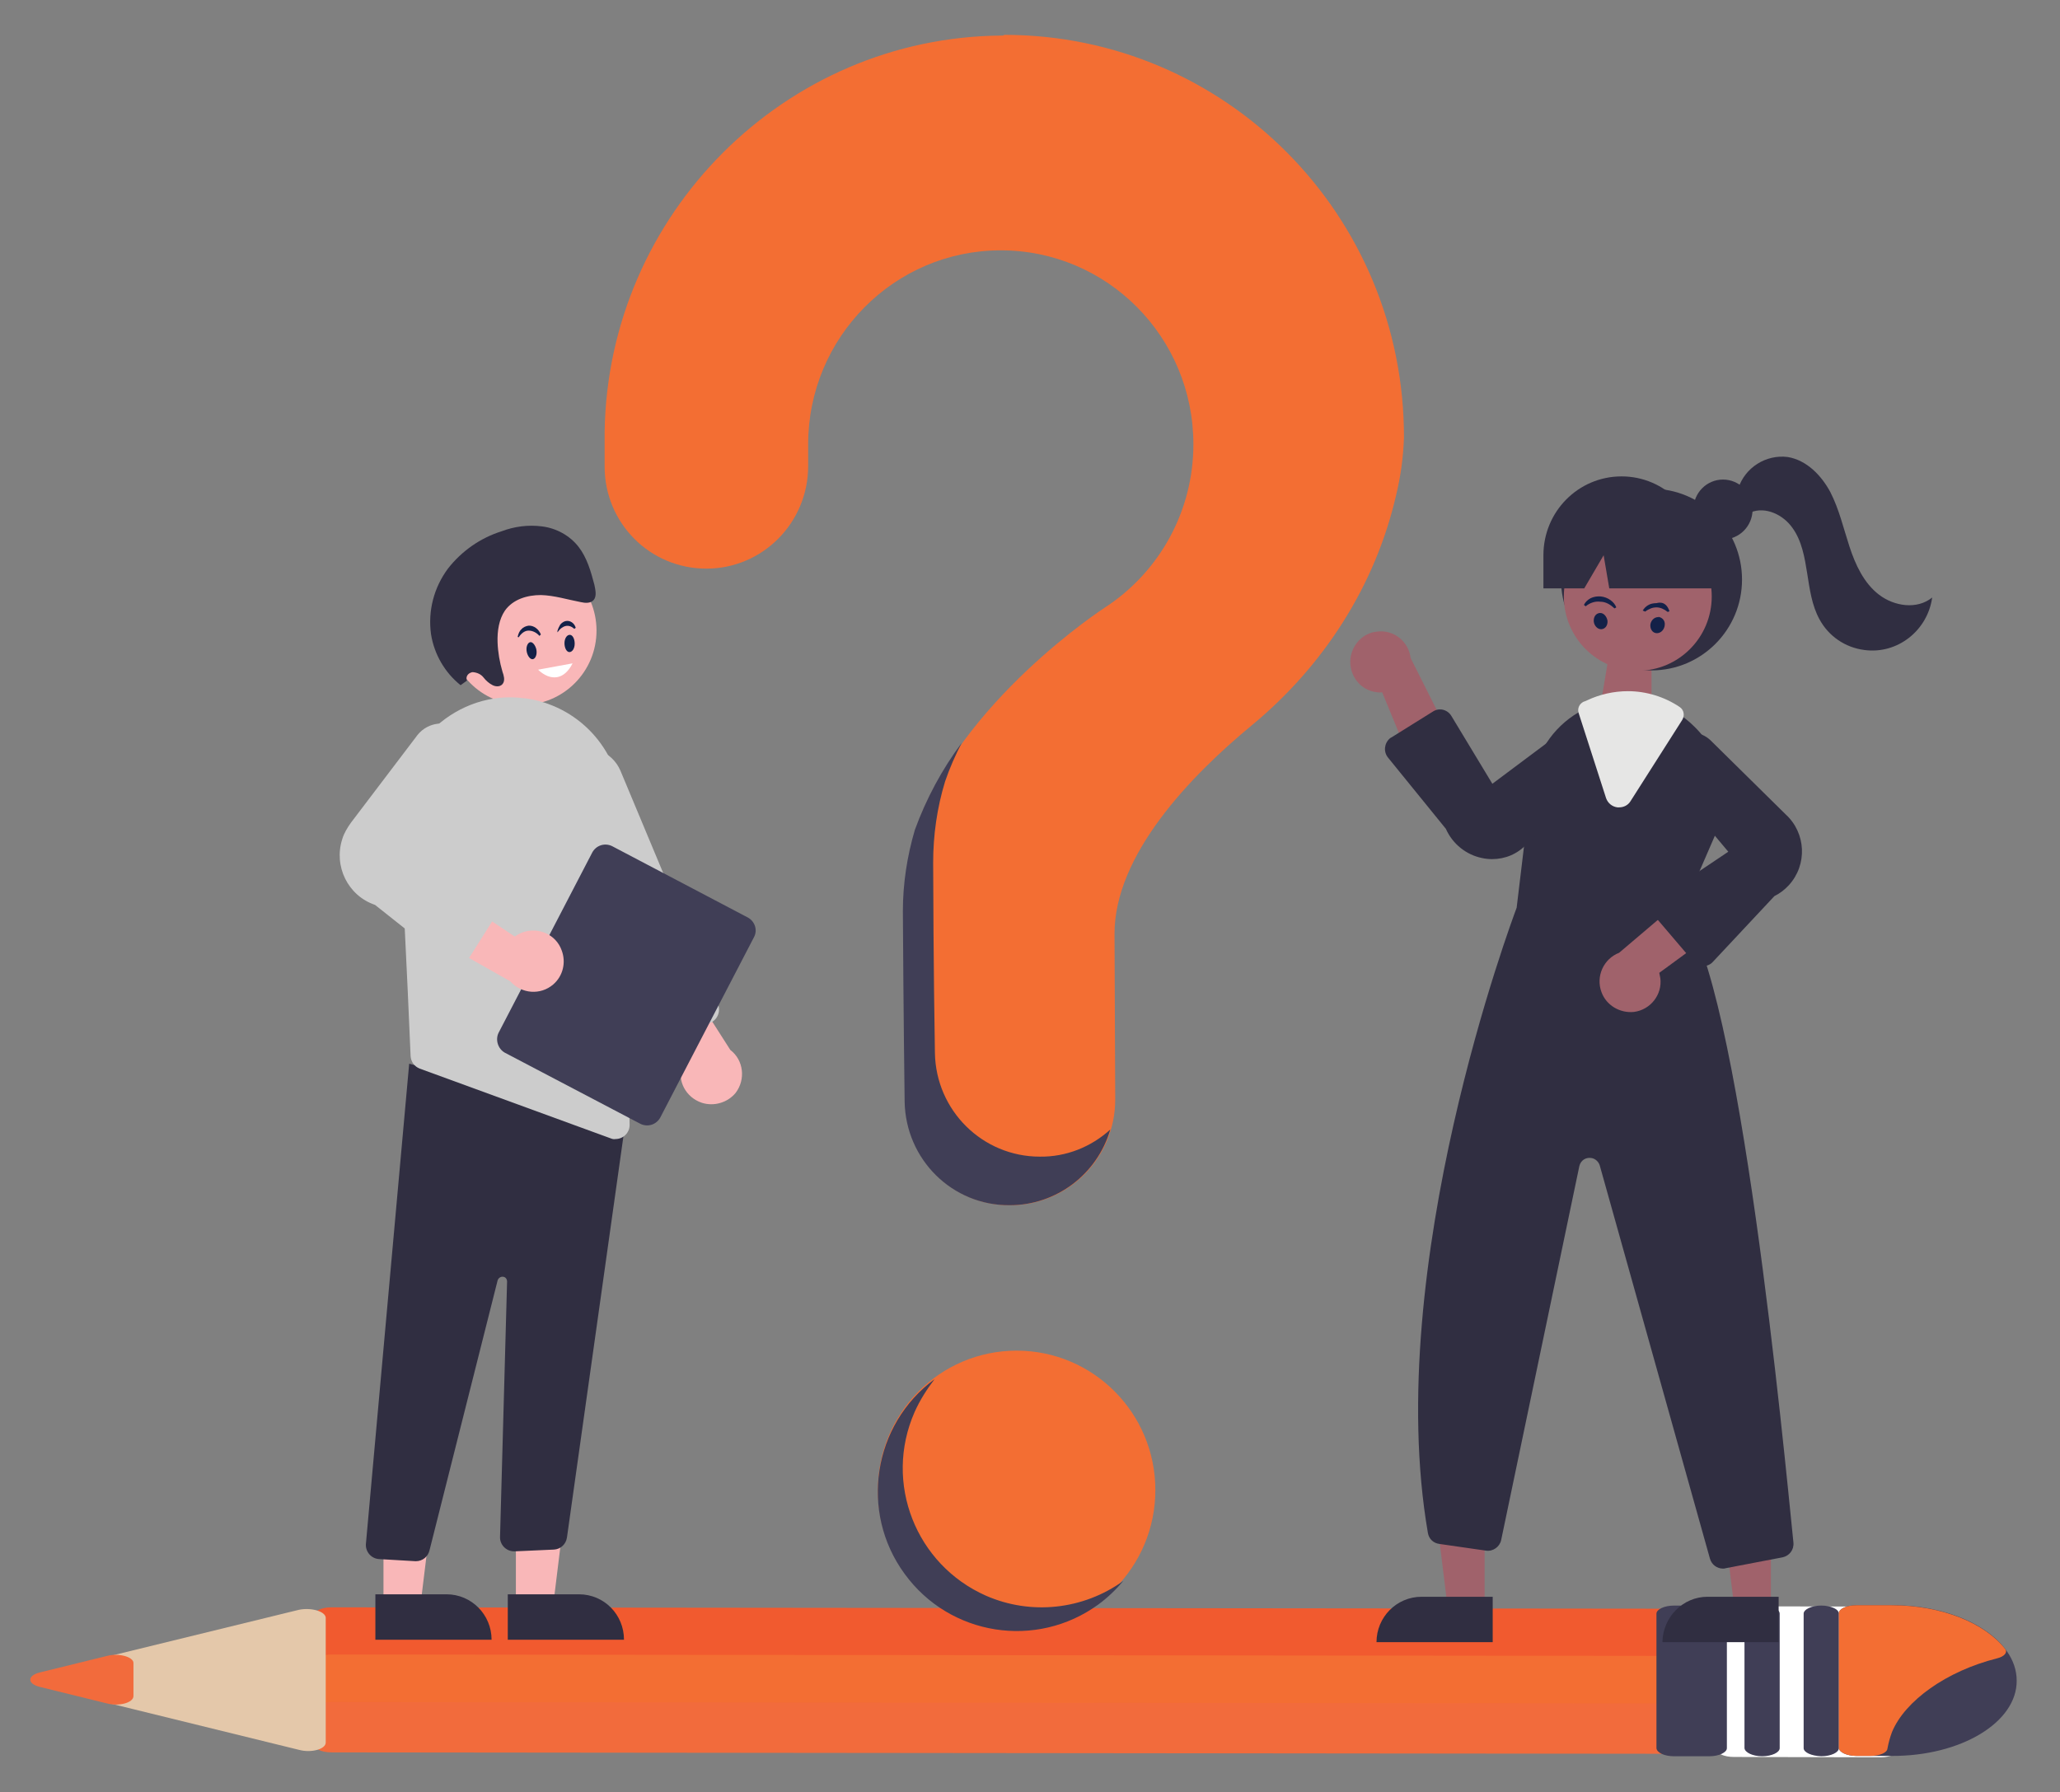<?xml version="1.0" encoding="utf-8"?>
<!-- Generator: Adobe Illustrator 24.3.0, SVG Export Plug-In . SVG Version: 6.00 Build 0)  -->
<svg version="1.1" id="Layer_1" xmlns="http://www.w3.org/2000/svg" xmlns:xlink="http://www.w3.org/1999/xlink" x="0px" y="0px"
	 viewBox="0 0 585 509" style="enable-background:new 0 0 585 509;" xml:space="preserve">
<rect x="0" y="0" width="585" height="509" fill="#808080" stroke="none"/>
<style type="text/css">
	.st0{fill:#FFFFFF;}
	.st1{fill:#F15A2F;}
	.st2{fill:#F36E33;}
	.st3{fill:#F26B3C;}
	.st4{fill:#403E56;}
	.st5{fill:#E4C8AA;}
	.st6{fill:#F9B7B8;}
	.st7{fill:#302E41;}
	.st8{fill:#CCCCCC;}
	.st9{fill:#142148;}
	.st10{fill:#A0626B;}
	.st11{fill:#E6E6E5;}
</style>
<g>
	<path class="st0" d="M487.4,496.7l0-38.2c0-1.2,2.2-2.3,5-2.3l41.7,0.1c2.7,0,5,1,5,2.3l0,38.2c0,1.2-2.2,2.3-5,2.3l-41.7-0.1
		C489.6,499,487.4,498,487.4,496.7z"/>
	<path class="st1" d="M89.1,468.5l0-9.7c0-1.2,2.2-2.3,5-2.3l388.3,0.4c2.7,0,5,1,5,2.3l0,9.7c0,1.2-2.2,2.3-5,2.3l-388.3-0.4
		C91.4,470.8,89.1,469.8,89.1,468.5z"/>
	<path class="st2" d="M89.2,481.9l0-9.7c0-1.2,2.2-2.3,5-2.3l388.3,0.4c2.7,0,5,1,5,2.3l0,9.7c0,1.2-2.2,2.3-5,2.3l-388.3-0.4
		C91.4,484.2,89.1,483.2,89.2,481.9z"/>
	<path class="st3" d="M89.1,495.4l0-9.7c0-1.2,2.2-2.3,5-2.3l388.3,0.4c2.7,0,5,1,5,2.3l0,9.7c0,1.2-2.2,2.3-5,2.3l-388.2-0.4
		C91.3,497.7,89.2,496.7,89.1,495.4z"/>
	<path class="st4" d="M470.4,496.5l0-38.2c0-1.2,2.2-2.3,5-2.3l10,0c2.7,0,5,1,5,2.3l0,38.2c0,1.2-2.2,2.3-5,2.3l-10,0
		C472.7,498.8,470.5,497.8,470.4,496.5z"/>
	<path class="st4" d="M495.4,496.5l0-38.2c0-1.2,2.2-2.3,5-2.3l0,0c2.7,0,5,1,5,2.3l0,38.2c0,1.2-2.2,2.3-5,2.3l0,0
		C497.7,498.8,495.5,497.7,495.4,496.5z"/>
	<path class="st4" d="M512.2,496.5l0-38.2c0-1.2,2.2-2.3,5-2.3l0,0c2.7,0,5,1,5,2.3l0,38.2c0,1.2-2.2,2.3-5,2.3l0,0
		C514.4,498.7,512.2,497.7,512.2,496.5z"/>
	<path class="st4" d="M522.2,496.4c0,1.2,2.2,2.3,5,2.3l10,0c19.6,0.1,35.6-9.5,35.5-21.4c0-11.8-15.9-21.5-35.5-21.4l-10,0
		c-2.7,0-5,1-5,2.3L522.2,496.4z"/>
	<path class="st2" d="M537.3,491.9c3.7-8.9,15.5-17.3,29.8-20.9c2.1-0.5,3.1-1.7,2.3-2.7c-5.7-7.3-17.9-12.4-32.2-12.4l-10,0
		c-2.7,0-5,1-5,2.3l0,38.2c0,1.2,2.2,2.3,5,2.3l3.9,0c2.7,0,4.8-0.9,4.9-2.1C536.3,495,536.7,493.5,537.3,491.9z"/>
	<path class="st5" d="M84.9,457.2L12.1,475c-3.6,0.9-3.6,3.2,0,4.1l72.9,17.9c3.4,0.9,7.5-0.2,7.5-2.1l0-35.5
		C92.3,457.6,88.3,456.5,84.9,457.2z"/>
	<path class="st3" d="M30.4,470.3L11.3,475c-3.6,0.9-3.6,3.2,0,4.1l19.1,4.7c3.4,0.9,7.5-0.2,7.5-2.1l0-9.4
		C37.9,470.6,33.8,469.4,30.4,470.3z"/>
</g>
<g id="QUESTION_MARK">
	<ellipse class="st2" cx="288.7" cy="423.2" rx="39.4" ry="39.6"/>
	<path class="st2" d="M284.5,10.1c-61.6,0.4-111.9,50.7-112.8,112.6c0,0.6,0,4.6,0,9.8c0,16.1,12.9,29,28.9,29l0,0
		c16,0,28.9-13.1,28.9-29.1l0,0c0-3.6,0-6,0-6.2c0-30.4,24.5-55.1,54.7-55.1c30.2,0,54.7,24.6,54.7,55.1c0,18.8-9.5,36.2-25.2,46.4
		l0,0c0,0-41.1,26.6-53.7,63.1l0,0c-2.2,7.5-3.4,15.2-3.4,23.1c0,3.2,0.2,31.3,0.5,54.1c0.3,16.4,13.5,29.5,29.8,29.4l0,0
		c16.4,0,29.8-13.4,29.8-30c0-0.1,0-0.1,0-0.2c-0.1-20.8-0.2-45.1-0.2-46.9c0-22.4,21.5-44.8,39.1-59.3c20.3-16.8,35-39.6,40.9-65.4
		c1.3-5.4,2-10.7,2.2-16.2C398.8,61,348,9.9,285.2,9.9C285,10.1,284.8,10.1,284.5,10.1z"/>
	<path class="st4" d="M295.3,328.5L295.3,328.5c-16.3,0-29.5-13.1-29.8-29.4c-0.4-22.8-0.5-50.8-0.5-54.1c0-7.8,1.1-15.6,3.4-23.1
		l0,0c1.3-3.8,2.9-7.4,4.7-10.9c-5.6,7.5-10.1,15.9-13.3,24.7l0,0c-2.2,7.5-3.4,15.2-3.4,23.1c0,3.2,0.2,31.3,0.5,54.1
		c0.3,16.4,13.5,29.5,29.8,29.4l0,0c13.3,0,24.9-8.8,28.6-21.5C309.8,325.8,302.7,328.6,295.3,328.5z"/>
	<path class="st4" d="M280,453.2c-19.9-8.8-29.1-32-20.3-52.1c1.5-3.4,3.5-6.5,5.7-9.4c-17.5,12.9-21.4,37.7-8.5,55.3
		c12.8,17.6,37.4,21.5,55,8.7c2.6-1.9,5-4.2,7.1-6.7C307.6,457.2,292.8,458.8,280,453.2z"/>
</g>
<g>
	<polygon class="st6" points="146.5,455.9 157.1,455.9 162.1,415.1 146.5,415.1 	"/>
	<polygon class="st6" points="108.9,455.9 119.4,455.9 124.4,415.1 108.9,415.1 	"/>
	<path class="st7" d="M177.2,465.7h-33l0,0v-12.9l0,0h20.2C171.6,452.8,177.2,458.6,177.2,465.7L177.2,465.7L177.2,465.7z"/>
	<path class="st7" d="M139.6,465.7h-33l0,0v-12.9l0,0h20.2C133.9,452.8,139.6,458.6,139.6,465.7L139.6,465.7L139.6,465.7z"/>
	<path class="st7" d="M118,443.4l-10.3-0.6c-2.2-0.1-3.9-2-3.8-4.2l0,0l12.3-136.5l56.4,15.3l5.4-1.5l-17,120.8
		c-0.3,1.9-1.8,3.3-3.7,3.4l-11.1,0.5c-2.2,0.1-4.1-1.6-4.2-3.8c0-0.1,0-0.2,0-0.3l2-72.5c0-0.8-0.5-1.4-1.3-1.4
		c-0.6,0-1.2,0.4-1.4,1.1l-19.3,76.5c-0.4,1.9-2,3.2-3.9,3.2C118.2,443.4,118.1,443.4,118,443.4z"/>
	<ellipse class="st6" cx="148.4" cy="179.1" rx="21" ry="21.1"/>
	<path class="st8" d="M113.4,231.5l2.4,50.2l0.8,18.2c0.1,1.7,1.1,3,2.6,3.6l54.2,19.8c0.5,0.2,0.9,0.3,1.4,0.2c2.2,0,4-1.8,4-4
		v-0.1l-2.2-90.2c-0.3-15.3-11.3-28.1-26.3-30.7c-0.5-0.1-1.1-0.2-1.6-0.2c-9.1-1.2-18.2,1.9-25,8.1
		C116.8,212.8,112.9,222,113.4,231.5L113.4,231.5z"/>
	<path class="st6" d="M199.3,313.2c-4.5-1.5-7.1-6.2-5.6-10.8c0.3-0.8,0.6-1.6,1.1-2.2l-18.3-24.5l15.9-1l15,23.5
		c3.8,2.9,4.4,8.4,1.5,12.2C206.6,313.2,202.7,314.3,199.3,313.2z"/>
	<path class="st8" d="M186.4,295.6c-1-0.4-1.7-1.2-2.2-2.1l-27.7-66.3c-2.3-5.5,0.3-11.8,5.7-14c5.4-2.3,11.7,0.3,14,5.7l0,0
		l27.7,66.3c0.8,2-0.1,4.4-2.2,5.3l-12.3,5.2C188.5,296,187.4,296,186.4,295.6L186.4,295.6z"/>
	<path class="st4" d="M141.6,293.3l26.6-51.2c1.1-2,3.5-2.8,5.6-1.8l38.6,20.3c2,1.1,2.8,3.6,1.7,5.6l-26.6,51.2
		c-1.1,2-3.5,2.8-5.6,1.8L143.4,299C141.4,297.9,140.6,295.3,141.6,293.3z"/>
	<path class="st6" d="M159.5,269.9c-1.6-4.5-6.6-6.7-11.1-5.1c-0.8,0.3-1.5,0.7-2.2,1.2l-25.5-17v16l24.2,13.7
		c3.2,3.6,8.6,4,12.2,0.9C159.9,277.2,160.8,273.3,159.5,269.9L159.5,269.9z"/>
	<path class="st8" d="M127.3,273.5L106.5,257c-7.7-2.6-11.8-11-9.3-18.7c0.5-1.7,1.5-3.3,2.5-4.7l18.9-24.9c3-3.7,8.4-4.3,12.2-1.3
		c3,2.4,4,6.5,2.5,10l-15,24.6l22,10.5c2,1,2.8,3.3,1.9,5.4c-0.1,0.2-0.2,0.3-0.3,0.4l-8.9,14.1c-0.6,1-1.6,1.7-2.7,1.9
		c0,0,0,0-0.1,0C129.3,274.5,128.2,274.2,127.3,273.5z"/>
	<path class="st7" d="M132.6,193.3c-0.4-1,0.2-2,1.2-2.3c0.2-0.1,0.3-0.1,0.5-0.1c1.2,0.1,2.3,0.6,3,1.5c0.7,0.9,1.6,1.7,2.6,2.2
		c1,0.5,2.4,0.5,3-0.6c0.5-0.9,0.2-2.1-0.2-3.2c-0.8-2.7-1.3-5.6-1.4-8.4c-0.1-3.2,0.4-6.5,2.1-9c2.3-3.2,6.3-4.4,10.2-4.4
		c3.8,0.1,7.6,1.3,11.3,2c1.3,0.3,2.8,0.4,3.7-0.6c0.9-1.1,0.5-2.8,0.2-4.3c-1-3.8-2.1-7.7-4.5-10.8c-2.5-3.2-6.3-5.3-10.4-5.8
		c-3.9-0.5-7.8,0-11.5,1.4c-6,1.9-11.3,5.6-15.2,10.6c-4,5.4-5.7,12-4.8,18.6c0.9,5.7,3.9,10.9,8.4,14.5L132.6,193.3z"/>
	<path class="st9" d="M152.3,184.4c0.3,1.4-0.2,2.6-0.9,2.8c-0.7,0.2-1.5-0.7-1.8-2c-0.3-1.4,0.2-2.6,0.9-2.8
		C151.2,182.2,152,183.2,152.3,184.4z"/>
	<path class="st9" d="M163.2,182.8c0,1.4-0.7,2.4-1.5,2.4c-0.8,0-1.4-1.2-1.4-2.5c0-1.4,0.7-2.4,1.5-2.4
		C162.6,180.3,163.2,181.4,163.2,182.8z"/>
	<path class="st9" d="M147,180.9c0.2-0.9,0.5-1.7,1.1-2.2c0.5-0.6,1.3-0.9,2-1c1.5-0.1,2.9,1,3.5,2.5l-0.4,0.4c-0.9-1-2-1.5-3.1-1.5
		s-2.1,0.8-2.8,1.9L147,180.9z"/>
	<path class="st9" d="M158.3,179.2c0.2-0.7,0.5-1.3,0.8-1.8c0.4-0.5,1-0.9,1.5-1c1.2-0.3,2.5,0.5,2.9,1.9l-0.4,0.3
		c-0.8-0.7-1.6-1-2.5-0.8c-0.4,0.1-0.8,0.3-1.2,0.6c-0.4,0.3-0.7,0.7-1.1,1.2L158.3,179.2z"/>
	<path class="st0" d="M152.8,190.2c3.5,3.3,7.4,3,9.8-1.8L152.8,190.2z"/>
</g>
<g>
	<polygon class="st10" points="456.7,187.3 454.3,201.6 469,201.6 469,187.3 	"/>
	<ellipse class="st7" cx="469" cy="164.6" rx="25.7" ry="25.8"/>
	<polygon class="st10" points="421.6,456.5 411.1,456.5 406.1,415.8 421.6,415.8 	"/>
	<path class="st7" d="M403.7,453.5h20.2l0,0v12.9l0,0h-33l0,0l0,0C390.9,459.3,396.6,453.5,403.7,453.5z"/>
	<polygon class="st10" points="502.9,456.5 492.5,456.5 487.5,415.8 502.9,415.8 	"/>
	<path class="st7" d="M484.9,453.5h20.2l0,0v12.9l0,0h-33l0,0l0,0C472.2,459.3,477.9,453.5,484.9,453.5z"/>
	<ellipse class="st10" cx="465.1" cy="169.4" rx="21" ry="21.1"/>
	<path class="st7" d="M477.7,258.8l9.4-21.7c4.7-10.4,2.3-22.7-5.9-30.7c-0.8-0.8-1.7-1.6-2.6-2.3c-4.6-3.6-10.4-5.6-16.3-5.6
		c-4,0-7.9,0.9-11.4,2.5c-0.3,0.1-0.6,0.3-0.9,0.4c-0.6,0.3-1.2,0.6-1.7,0.9c-7.4,4.3-12.4,12-13.4,20.5l-4.2,35
		c-1,2.7-38.3,101.9-25.2,177.6c0.3,1.7,1.6,2.9,3.3,3.1l13.2,1.9c2,0.3,3.9-1.1,4.3-3l22.2-106.2c0.4-1.7,1.9-2.6,3.5-2.3
		c1.1,0.2,2,1.1,2.3,2.1l31.3,111.7c0.5,1.7,2,2.8,3.7,2.8c0.3,0,0.5,0,0.7-0.1l16.2-3.1c1.9-0.4,3.3-2.1,3.1-4.2
		C506.6,411.6,494,278.4,477.7,258.8z"/>
	<path class="st10" d="M383.5,187c-0.5,4.8,2.8,9.1,7.5,9.6c0.5,0.1,1,0.1,1.5,0l11.7,28.4l8.9-13.2l-12.5-24.9
		c-0.6-4.8-4.9-8.2-9.7-7.5C387.1,179.8,384,183,383.5,187L383.5,187z"/>
	<path class="st10" d="M464,287.4c4.7-0.6,8.1-4.9,7.5-9.6c-0.1-0.5-0.2-1-0.3-1.5l24.7-18.1l-14.9-5.6l-21.2,18
		c-4.4,1.7-6.7,6.7-5,11.2C456.2,285.6,460.1,287.8,464,287.4L464,287.4z"/>
	<path class="st7" d="M423.7,244c-0.9,0-1.9-0.1-2.8-0.3c-4.5-0.9-8.4-4-10.3-8.3l-16.4-20.2c-1.4-1.7-1.1-4.1,0.5-5.5
		c0.1-0.1,0.3-0.2,0.5-0.3l11.7-7.3c1.8-1.2,4.2-0.6,5.3,1.3l0,0l11.6,19.2l22.2-16.6c4.1-2.1,9.1-0.6,11.3,3.5
		c1.7,3.3,1.1,7.3-1.5,9.8l-22.2,20.4C430.9,242.6,427.4,244,423.7,244z"/>
	<path class="st7" d="M483.7,274.4C483.7,274.4,483.7,274.4,483.7,274.4c-1.2,0-2.2-0.5-2.9-1.4l-10.4-12.2
		c-1.4-1.7-1.2-4.1,0.5-5.5c0.1-0.1,0.3-0.2,0.4-0.3l19.5-13.1L473,220.7c-2.4-4-1.1-9.1,2.8-11.5c3.2-1.9,7.2-1.5,9.9,1l21.4,21.1
		c5.8,5.3,6.2,14.3,0.9,20.1c-1.2,1.3-2.5,2.3-4.1,3.1l-17.5,18.7C485.8,273.9,484.7,274.4,483.7,274.4z"/>
	<ellipse class="st7" cx="489.3" cy="144.7" rx="8.4" ry="8.5"/>
	<path class="st7" d="M460.5,135.3L460.5,135.3c-12.3,0-22.2,10-22.2,22.4v9.4h11.6l5.5-9.4l1.6,9.4h35.1l-9.4-9.4
		C482.7,145.4,472.8,135.3,460.5,135.3z"/>
	<path class="st7" d="M493.6,138.8c1.9-6,7.9-9.8,14.1-9c5.4,0.9,9.6,5.3,12.1,10c2.5,4.9,3.7,10.2,5.4,15.4
		c1.7,5.2,4.1,10.4,8.4,13.7c4.3,3.3,10.8,4.3,15.1,0.8c-1.3,9.4-9.9,16.2-19.3,14.9c-5.4-0.7-10.1-3.9-12.7-8.7
		c-2.2-4-2.8-8.7-3.5-13.1s-1.5-9.2-4.2-12.9c-2.6-3.7-7.6-6.1-11.8-4.4L493.6,138.8z"/>
	<path class="st9" d="M466.5,173.4c0.4-0.6,0.8-1.1,1.5-1.5c0.6-0.4,1.5-0.6,2.4-0.6c0.2,0,2.6-1,3.7,2.3l-0.5,0.2
		c-1-0.8-2.1-1.3-3.2-1.3c-0.5,0-1.1,0.1-1.6,0.3c-0.5,0.2-1.1,0.5-1.6,0.9L466.5,173.4z"/>
	<path class="st9" d="M472.7,177.9c-0.3,1.3-1.4,2.1-2.5,1.9s-1.7-1.4-1.5-2.6c0.3-1.3,1.4-2.1,2.5-1.9
		C469.9,175,473.3,175.1,472.7,177.9z"/>
	<path class="st9" d="M456.5,176.3c0.1,1.3-0.6,2.3-1.7,2.4c-1.1,0.1-2.1-1-2.2-2.2c-0.1-1.3,0.6-2.3,1.7-2.4
		C455.4,174,456.3,175.1,456.5,176.3z"/>
	<path class="st9" d="M449.8,171.8c0.4-0.8,1-1.4,1.9-1.9c0.8-0.4,1.9-0.6,2.9-0.5c2,0.2,3.8,1.5,4.4,3.1l-0.5,0.3
		c-1.2-1.1-2.5-1.9-4-1.9c-1.5-0.2-3,0.3-4.2,1.3L449.8,171.8z"/>
	<path class="st11" d="M459.8,229.3c-0.2,0-0.4,0-0.5,0c-1.5-0.2-2.7-1.2-3.2-2.6l-7.8-24.2c-0.4-1.3,0.2-2.6,1.4-3.2l0.3-0.1
		c0.3-0.1,0.5-0.2,0.7-0.3c3.6-1.7,7.6-2.6,11.6-2.6c5.2,0,10.4,1.6,14.7,4.5c1.2,0.8,1.5,2.4,0.7,3.7L463,227.6
		C462.3,228.7,461.1,229.3,459.8,229.3z"/>
</g>
</svg>
